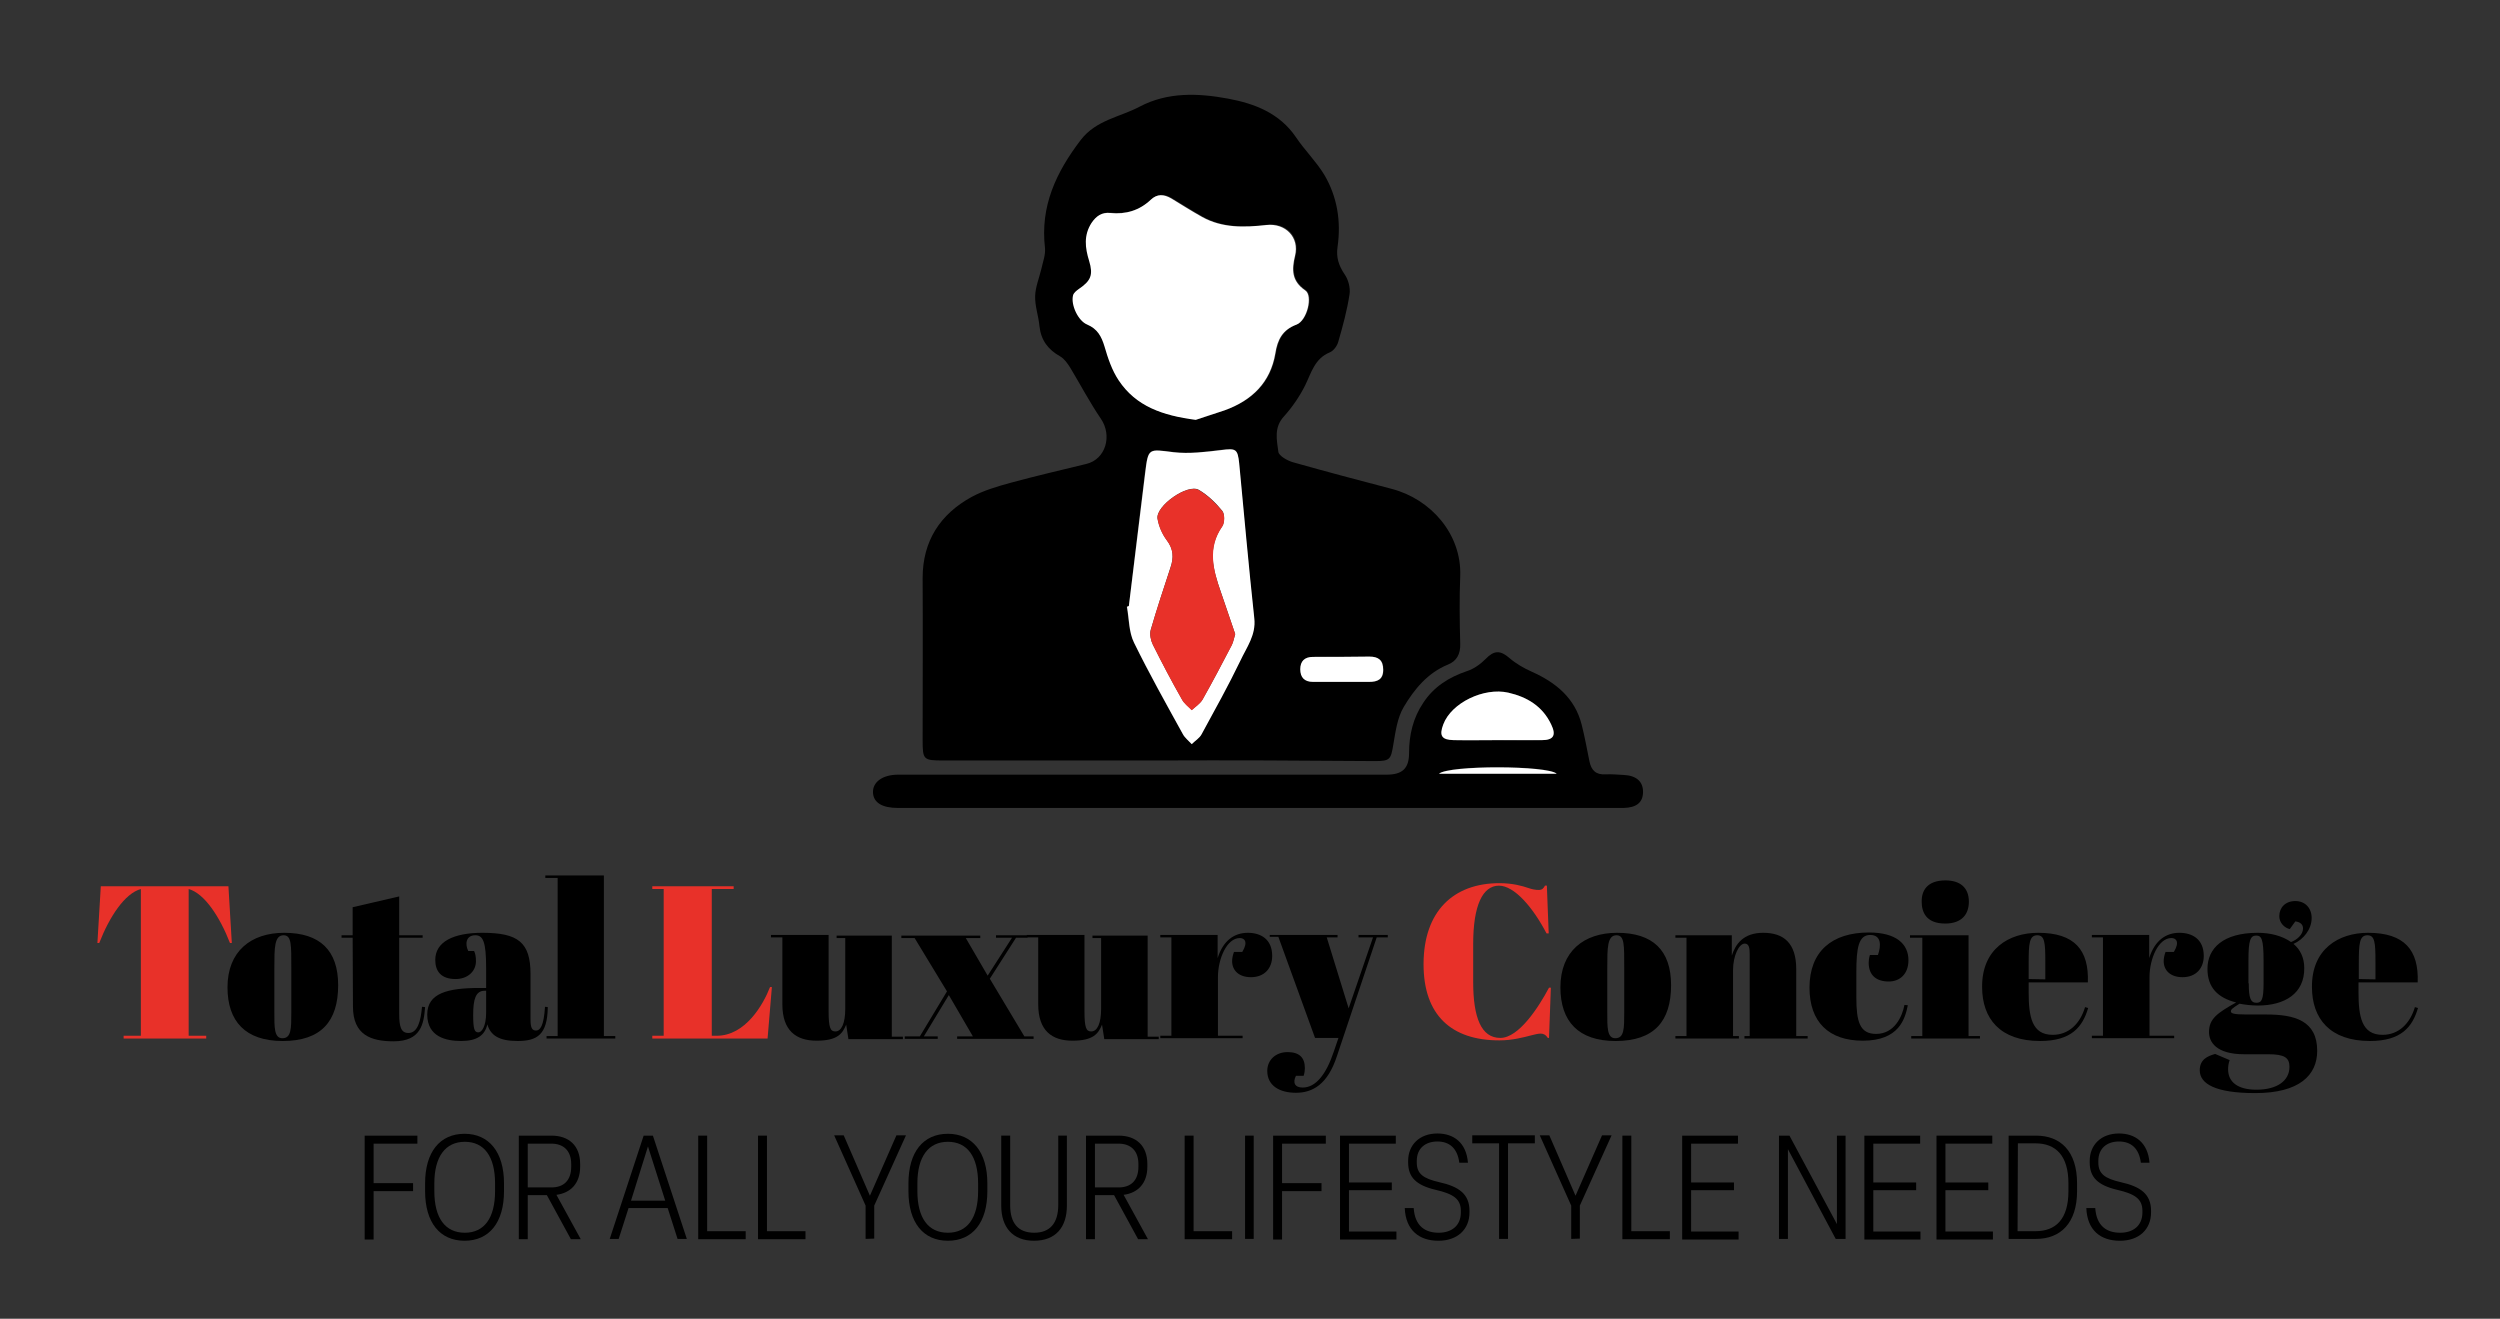 <?xml version="1.0" encoding="utf-8"?>
<!-- Generator: Adobe Illustrator 28.1.0, SVG Export Plug-In . SVG Version: 6.00 Build 0)  -->
<svg version="1.1" id="Layer_1" xmlns="http://www.w3.org/2000/svg" xmlns:xlink="http://www.w3.org/1999/xlink" x="0px" y="0px"
	 viewBox="0 0 811 427.8" style="enable-background:new 0 0 811 427.8;" xml:space="preserve"><rect x="0" y="0" width="811" height="427.8" fill="#333333" stroke="none"/>
<style type="text/css">
	.st0{fill:#FFFFFF;}
	.st1{fill:#E83129;}
</style>
<g id="Layer_3">
</g>
<g>
	<path d="M375.5,246.7c-23.1,0-46.3,0-69.4,0c-6.6,0-6.8-0.2-6.8-6.7c0-17.5,0.1-35,0-52.5c0-12,5.7-20.7,15.9-26.3
		c3.9-2.1,8.3-3.4,12.7-4.6c8.1-2.2,16.3-4.1,24.5-6.1c6.3-1.5,8.5-9.2,4.7-14.7c-3.6-5.3-6.6-11-9.9-16.5c-0.9-1.4-1.9-2.9-3.3-3.7
		c-3.9-2.2-6.2-5.2-6.7-9.8c-0.3-3.3-1.5-6.5-1.4-9.8c0.1-2.9,1.3-5.8,2-8.7c0.5-2.3,1.4-4.6,1.2-6.8c-1.6-13.6,3.6-24.6,11.6-35.1
		c5-6.5,12.7-7.4,19.1-10.8c9.1-4.8,19-4.4,28.7-2.6c8.6,1.6,16.7,4.7,22,12.5c2.8,4.2,6.6,7.9,9.2,12.2c4.2,7.1,5.5,15.1,4.3,23.4
		c-0.5,3.4,0.4,6.1,2.3,8.9c1.2,1.7,1.9,4.4,1.6,6.4c-0.8,5.3-2.2,10.4-3.7,15.6c-0.4,1.3-1.5,2.8-2.7,3.3c-4.9,2-6,6.6-8,10.7
		c-1.8,3.6-4.2,7.1-6.9,10.1c-3.3,3.6-2.3,7.6-1.8,11.5c0.2,1.3,3,2.9,4.9,3.4c10.6,3,21.2,5.8,31.9,8.6
		c12.6,3.3,22.7,14.6,22.2,28.3c-0.3,7.3-0.2,14.7,0,22c0.1,3.3-1.2,5.6-4,6.7c-6.6,2.7-10.9,8-14.3,13.7c-2.1,3.5-2.7,8.1-3.4,12.2
		c-0.8,4.8-1,5.4-5.9,5.4C422.5,246.7,399,246.6,375.5,246.7z M387.9,136.2c2.6-0.8,6.1-1.9,9.6-3.2c8.8-3.1,14.8-8.9,16.4-18.4
		c0.7-4.4,2.4-7.7,6.9-9.4c3.4-1.3,5.4-9.3,2.8-11.1c-4.4-3-4.4-6.7-3.3-11.2c1.5-6.1-3.1-10.8-9.3-10c-7.1,0.9-14.2,1-20.8-2.6
		c-3.4-1.9-6.7-4-10-6c-2.3-1.4-4.5-1.6-6.7,0.4c-3.7,3.5-8.1,4.8-13.1,4.3c-2.8-0.3-4.6,1-6.1,3.2c-2.6,4-2.1,8.1-0.8,12.3
		c1.4,4.6,0.6,6.5-3.4,9.2c-0.7,0.5-1.6,1.2-1.8,2c-0.8,3,1.6,8.3,4.6,9.5c3.3,1.4,4.7,3.8,5.6,7.1c1.1,3.8,2.4,7.7,4.6,11
		C368.5,131.8,377.1,134.7,387.9,136.2z M366.2,196.6c-0.2,0.1-0.4,0.1-0.7,0.2c0.7,3.9,0.6,8.1,2.3,11.6
		c4.9,10.1,10.4,19.8,15.8,29.6c0.7,1.3,1.9,2.2,2.9,3.3c1.1-1,2.5-1.9,3.2-3.2c4.3-7.9,8.7-15.8,12.6-23.9
		c2.1-4.3,5.1-8.3,4.5-13.7c-1.8-16.8-3.3-33.6-4.9-50.3c-0.4-4.7-1-4.9-5.8-4.3c-5.1,0.7-10.5,1.3-15.5,0.7c-8.1-1-8.1-1.4-9.2,6.7
		C369.6,167.8,367.9,182.2,366.2,196.6z M435.1,221.2L435.1,221.2c3.1,0,6.1,0,9.2,0c2.6,0,4.5-0.7,4.5-3.9s-1.6-4.3-4.5-4.3
		c-6.1,0-12.2,0.1-18.3,0.1c-2.7,0-4.1,1.4-4.1,4s1.4,4.1,4.1,4.1C429,221.2,432.1,221.2,435.1,221.2z"/>
	<path d="M408.1,262.1c-38.9,0-77.9,0-116.8,0c-5.1,0-7.9-1.7-8.1-4.9c-0.2-3.5,3.1-5.9,8.2-5.9c52.8,0,105.6,0,158.4,0
		c5,0,7.3-1.9,7.3-7c0-5.9,1.3-11.4,4.6-16.3c3.4-5.2,8.3-8.3,14.2-10.3c2.2-0.7,4.3-2.2,6-3.9c2.8-2.9,4.8-2.9,7.8-0.3
		c2.1,1.8,4.7,3.3,7.2,4.4c7.8,3.5,14,8.5,16.2,17.2c1,3.9,1.7,7.9,2.5,11.8c0.6,3,2.1,4.5,5.3,4.3c1.9-0.1,3.9,0.1,5.9,0.2
		c4.1,0.2,6.3,2.2,6.2,5.7c-0.1,3.3-2.2,4.9-6.3,5c-21.2,0-42.4,0-63.6,0C444.6,262.1,426.4,262.1,408.1,262.1L408.1,262.1z
		 M485.9,240.1c4.8,0,9.5,0.1,14.3,0c3.8-0.1,4.7-1.6,3-5.1c-2.8-5.9-7.7-8.9-13.9-10.3c-8-1.8-18.5,3.3-21.1,10.3
		c-1.4,3.7-0.6,5.1,3.4,5.1C476.4,240.1,481.1,240.1,485.9,240.1z M466.8,251c13,0,25.4,0,38.2,0C501.9,248.2,470.1,248.1,466.8,251
		z"/>
	<path class="st0" d="M387.9,136.2c-10.8-1.4-19.4-4.4-25-12.8c-2.2-3.3-3.5-7.2-4.6-11c-1-3.3-2.3-5.7-5.6-7.1
		c-3-1.2-5.4-6.5-4.6-9.5c0.2-0.8,1.1-1.5,1.8-2c4-2.7,4.8-4.6,3.4-9.2c-1.3-4.2-1.8-8.3,0.8-12.3c1.5-2.2,3.3-3.5,6.1-3.2
		c5,0.5,9.4-0.8,13.1-4.3c2.1-2,4.3-1.8,6.7-0.4c3.3,2,6.6,4.1,10,6c6.5,3.6,13.6,3.4,20.8,2.6c6.2-0.7,10.8,4,9.3,10
		c-1.1,4.5-1.1,8.2,3.3,11.2c2.6,1.7,0.6,9.8-2.8,11.1c-4.6,1.7-6.2,4.9-6.9,9.4c-1.6,9.4-7.6,15.2-16.4,18.4
		C394,134.2,390.5,135.3,387.9,136.2z"/>
	<path class="st0" d="M366.2,196.6c1.8-14.4,3.5-28.8,5.3-43.2c1-8.2,1.1-7.7,9.2-6.7c5.1,0.6,10.4-0.1,15.5-0.7
		c4.7-0.6,5.3-0.4,5.8,4.3c1.6,16.8,3.1,33.6,4.9,50.3c0.6,5.4-2.5,9.4-4.5,13.7c-3.9,8.1-8.3,16-12.6,23.9
		c-0.7,1.3-2.1,2.1-3.2,3.2c-1-1.1-2.3-2.1-2.9-3.3c-5.4-9.8-10.9-19.6-15.8-29.6c-1.7-3.4-1.6-7.7-2.3-11.6
		C365.7,196.7,366,196.7,366.2,196.6z M400.7,205.7c-1.6-4.6-3.1-9.2-4.7-13.8c-2.5-7.1-4.5-14.2,0.5-21.2c0.8-1.2,0.8-4,0-5
		c-2.1-2.6-4.7-5.1-7.6-6.8c-3.6-2.1-14,5.2-13.4,9.3c0.4,2.4,1.5,5,3,7c2.2,2.9,2.3,5.7,1.2,8.9c-2.2,6.7-4.4,13.4-6.4,20.2
		c-0.4,1.4,0,3.4,0.7,4.8c3,6,6.1,11.9,9.4,17.7c0.7,1.3,2.1,2.3,3.2,3.5c1.2-1.1,2.7-2,3.5-3.4c3.3-5.8,6.4-11.7,9.5-17.7
		C400.1,208.2,400.3,207,400.7,205.7z"/>
	<path class="st0" d="M435.1,221.2c-3.1,0-6.1,0-9.2,0c-2.7,0-4.1-1.4-4.1-4.1c0-2.6,1.4-4,4.1-4c6.1,0,12.2,0,18.3-0.1
		c2.9,0,4.5,1.1,4.5,4.3s-2,3.9-4.5,3.9C441.2,221.2,438.2,221.2,435.1,221.2L435.1,221.2z"/>
	<path class="st0" d="M485.9,240.1c-4.8,0-9.5,0.1-14.3,0c-3.9-0.1-4.8-1.4-3.4-5.1c2.6-7,13.2-12.1,21.1-10.3
		c6.1,1.4,11.1,4.4,13.9,10.3c1.7,3.5,0.8,5.1-3,5.1C495.4,240.1,490.7,240.1,485.9,240.1z"/>
	<path class="st0" d="M466.8,251c3.3-2.8,35.2-2.7,38.2,0C492.1,251,479.8,251,466.8,251z"/>
	<path class="st1" d="M400.7,205.7c-0.4,1.3-0.6,2.6-1.1,3.6c-3.1,5.9-6.2,11.8-9.5,17.7c-0.8,1.3-2.3,2.3-3.5,3.4
		c-1.1-1.1-2.5-2.1-3.2-3.5c-3.3-5.8-6.4-11.7-9.4-17.7c-0.7-1.4-1.1-3.4-0.7-4.8c1.9-6.8,4.2-13.5,6.4-20.2c1.1-3.2,1-6-1.2-8.9
		c-1.5-2-2.6-4.5-3-7c-0.6-4.2,9.8-11.5,13.4-9.3c2.9,1.7,5.4,4.2,7.6,6.8c0.9,1.1,0.8,3.9,0,5c-4.9,7.1-2.9,14.1-0.5,21.2
		C397.6,196.5,399.1,201.1,400.7,205.7z"/>
</g>
<g>
	<path class="st1" d="M75.2,305.9h-0.6c-3.3-8.5-8.3-16.1-13.4-17.5V336h5.7v0.9H40.1V336h5.6v-47.6c-5.2,1.4-10.2,9-13.5,17.5h-0.6
		l1.1-18.4h41.4L75.2,305.9z"/>
	<path d="M92.2,302.6c11.6,0,17.5,5.7,17.5,17c0,11.7-5.5,18.1-18,18.1c-12.1,0-17.9-6.4-17.9-17.4
		C73.8,308.6,81.4,302.6,92.2,302.6z M94.5,314c0-7.5,0.1-10.6-2.5-10.6c-3,0-3,4-3,10.7v14.2c0,4.9-0.1,8.5,2.6,8.5
		c2.9,0,2.9-3.1,2.9-8.5V314z"/>
	<path d="M114.4,304.2h-3.6v-0.8h3.6v-9.1l15.1-3.5v12.6h7.6v0.8h-7.6v24.7c0,4.2,0.6,6.2,3,6.2c3,0,4-3.9,4.4-8.5l1,0.1
		c-0.4,5.4-1.3,11.1-10.2,11.1c-7.3,0-13.2-2-13.2-11.3L114.4,304.2L114.4,304.2z"/>
	<path d="M157.7,320.5V314c0-8.5-1-10.6-3.5-10.6c-3.1,0-3.4,2.9-2.3,5.1h1.9c0.4,0.9,0.6,1.8,0.6,3.3c0,3.4-2.8,5.8-6.6,5.8
		c-4.7,0-6.6-2.5-6.6-6.2c0-5.9,5.9-8.8,15.3-8.8c11.6,0,15.6,3.1,15.6,13.4v14.8c0,2.8,0.6,3.5,1.8,3.5c1.3,0,2.5-1.4,2.9-7.7
		l0.9,0.1c-0.1,9-3.5,11-9.8,11c-6.1,0-8.8-1.9-9.8-5.4c-0.8,3.5-3.3,5.4-8.5,5.4c-4.8,0-11-1.3-11-8.6c0-6.9,6.6-8.6,16.9-8.6
		L157.7,320.5L157.7,320.5z M157.7,328.5v-7.1h-0.5c-2.9,0-3.7,2.8-3.7,7.8c0,4.7,0.4,5.7,1.7,5.7
		C156.2,334.9,157.7,333.1,157.7,328.5z"/>
	<path d="M195.9,283.9v52.2h3.7v0.8h-22.3v-0.8h3.6v-51.3h-4V284h19V283.9z"/>
	<path class="st1" d="M238,287.5v0.9h-7.1V336h1.6c9.3,0,15.1-10.1,17.3-15.8h0.6l-1.4,16.7h-37.4V336h3.7v-47.6h-3.7v-0.9H238z"/>
	<path d="M275.2,336.9l-0.7-4.5c-1.2,2.9-2.8,5.2-9.6,5.2c-6.7,0-11.1-3.3-11.1-11.8v-21.7h-3.7v-0.8h18.7V328
		c0,5.5,0.6,6.6,2.2,6.6c2,0,3.2-2.7,3.2-7.3v-23h-2.8v-0.8h17.9v32.8h3.6v0.8h-17.7V336.9z"/>
	<path d="M328.3,304.2h-5.2v-0.8h10.2v0.8h-3.7l-8.5,13.3l11.2,18.7h3v0.8h-24.8v-0.8h5.1l-7.8-13.4l-8.1,13.4h4.5v0.8h-10.7v-0.8
		h4.9l8.8-14.6l-10.5-17.3h-4.3v-0.8H318v0.8h-4.7l7.1,12.2L328.3,304.2z"/>
	<path d="M358.2,336.9l-0.7-4.5c-1.2,2.9-2.8,5.2-9.6,5.2c-6.7,0-11.1-3.3-11.1-11.8v-21.7h-3.7v-0.8h18.7V328
		c0,5.5,0.6,6.6,2.2,6.6c2,0,3.2-2.7,3.2-7.3v-23h-2.8v-0.8h17.9v32.8h3.6v0.8h-17.7V336.9z"/>
	<path d="M403,308.8c2-3.3,0.7-4.5-0.8-4.5c-4.2,0-7.1,6.7-7.1,12.7v19h8v0.8h-26.7V336h3.6v-31.9h-3.6v-0.8H395v7.5
		c1.8-5.7,5.4-8.2,9.8-8.2c4.1,0,7.9,2,7.9,7.5c0,4-2.5,6.9-6.9,6.9c-3.9,0-6.1-2.2-6.1-5.2c0-0.9,0.2-1.9,0.6-3H403z"/>
	<path d="M411.9,303.3h22v0.8h-3.5l7.1,23l7.9-23h-4.7v-0.8h9.5v0.8h-3.6l-12.9,38.5c-3,9.2-7.9,11.9-13.3,11.9
		c-5.3,0-9.3-2.3-9.3-7.1c0-3.5,2.7-6.1,6.6-6.1c3.7,0,5.6,1.7,5.6,5.2c0,0.7-0.1,1.6-0.4,2.5h-2.5c-1.1,2.2-0.4,3.8,2.2,3.8
		c4.2,0,7.6-4.2,10.1-11.7l1.5-4.4h-7.6l-11.9-32.8h-2.8L411.9,303.3L411.9,303.3z"/>
	<path class="st1" d="M477.9,306.3v12.2c0,11.6,2.6,18.2,8.8,18.2c6,0,12.4-9.9,15.8-16.3h0.6l-0.6,16.3h-0.4
		c-0.7-1.1-1.5-1.4-2.3-1.4c-0.9,0-2,0.3-3.2,0.6c-2.3,0.6-6,1.6-10.2,1.6c-15.5,0-24.6-8.1-24.6-24.7c0-17.2,9.7-26.3,24.6-26.3
		c4.4,0,7.4,0.9,9.5,1.6c1.1,0.4,2.3,0.6,3.2,0.6c1.2,0,1.6-0.5,2.1-1.4h0.6l0.6,15.5h-0.7c-4.4-8.4-10.4-15.5-15.5-15.5
		C481,287.4,477.9,293.6,477.9,306.3z"/>
	<path d="M524.6,302.6c11.6,0,17.5,5.7,17.5,17c0,11.7-5.5,18.1-18,18.1c-12.1,0-17.9-6.4-17.9-17.4
		C506.2,308.6,513.8,302.6,524.6,302.6z M526.9,314c0-7.5,0.1-10.6-2.5-10.6c-3,0-3,4-3,10.7v14.2c0,4.9-0.1,8.5,2.6,8.5
		c2.9,0,2.9-3.1,2.9-8.5V314z"/>
	<path d="M561.8,303.3v6.7c1.2-3.7,3.7-7.4,10.2-7.4c6.6,0,10.7,3.3,10.7,11.8v21.7h3.7v0.8h-20.5v-0.8h1.7v-26.6
		c0-1.9-0.2-3.4-1.6-3.4c-1.9,0-3.8,4-3.8,8.6v21.4h1.9v0.8h-20.6v-0.8h3.6v-31.9h-3.6v-0.8h18.3V303.3z"/>
	<path d="M602.2,315.4v8.2c0,7.8,1.1,11.8,6.4,11.8c6,0,8.5-5.7,9.2-9.4l1.1,0.1c-0.9,4.4-2.8,11.5-14.6,11.5
		c-11.1,0-17.3-6.1-17.3-17.2c0-11.8,7.3-17.9,19.3-17.9c8.8,0,12.8,3.7,12.8,9c0,4.5-2.8,6.9-6.4,6.9c-4,0-6.5-2-6.5-6.1
		c0-0.6,0.1-1.6,0.4-2.5h2.6c1.1-3.1,1.1-6.5-2.5-6.5C602.9,303.3,602.2,307.5,602.2,315.4z"/>
	<path d="M638.6,303.3v32.8h3.7v0.8H620v-0.8h3.6v-31.9h-4v-0.8h19V303.3z M631.1,285.6c4.7,0,7.6,2.3,7.6,6.9c0,4-2.2,7.1-7.7,7.1
		c-6.3,0-7.6-3.9-7.6-7C623.3,288.9,625.2,285.6,631.1,285.6z"/>
	<path d="M661.2,302.6c11.8,0,16.5,5.6,16.1,16.1h-19.2v3.1c0,8,1,13.9,7.8,13.9c5.2,0,8.9-3.6,10.5-9l1,0.3
		c-1.8,6.1-5.4,10.7-15.6,10.7c-13,0-18.8-7.3-18.8-17.5C642.9,307.9,651.6,302.6,661.2,302.6z M663.5,317.7v-5.8
		c0-6.1-0.2-8.5-2.6-8.5c-2.6,0-2.8,2.7-2.8,9v5.2L663.5,317.7L663.5,317.7z"/>
	<path d="M705.2,308.8c2-3.3,0.7-4.5-0.8-4.5c-4.2,0-7.1,6.7-7.1,12.7v19h8v0.8h-26.7V336h3.6v-31.9h-3.6v-0.8h18.6v7.5
		c1.8-5.7,5.4-8.2,9.8-8.2c4.1,0,7.9,2,7.9,7.5c0,4-2.5,6.9-6.9,6.9c-3.9,0-6.1-2.2-6.1-5.2c0-0.9,0.2-1.9,0.6-3H705.2z"/>
	<path d="M732.4,326.2c-2,0-4.4-0.3-5.9-0.6c-2.4,1.5-2.8,1.9-2.8,2.5s0.8,1,4.9,1h6.6c9.2,0,16.5,2,16.5,11.8
		c0,7.9-5.8,13.7-20.1,13.7c-12.9,0-18-3-18-7.4c0-3.5,2.5-4.6,5-5.3l4.7,2c-0.4,1.1-0.5,2.1-0.5,3c0,4.1,3.1,6.6,9.2,6.6
		c6.7,0,10.7-2.9,10.7-7.4c0-3-1.6-4.1-6.9-4.1H728c-9.1,0-11.4-4-11.4-7.2c0-4.3,2.7-6.2,8.8-9.6c-5.9-1.5-9.3-4.8-9.3-10.9
		c0-6.7,5.1-11.7,16.3-11.7c4.1,0,8,1,10.8,3c1.9-0.7,3.9-2.4,3.9-4.4c0-1.4-1-2.1-2.5-2.3l-1.8,2.5c-1.7-0.4-3.4-2-3.4-4.2
		c0-2.8,2-4.9,5.2-4.9s5.3,2.3,5.3,5.5c0,3.7-2.7,7-5.9,8.4c2.2,1.8,3.5,4.5,3.5,7.8C747.6,322.3,741.2,326.2,732.4,326.2z
		 M729.5,319c0,4.8,0.6,6.3,2.5,6.3c1.7,0,2.3-1.1,2.3-6.3v-7.4c0-7.1-0.7-8.1-2.4-8.1c-1.9,0-2.5,1.6-2.5,7.9v7.6H729.5z"/>
	<path d="M768.2,302.6c11.8,0,16.5,5.6,16.1,16.1h-19.2v3.1c0,8,1,13.9,7.8,13.9c5.2,0,8.9-3.6,10.5-9l1,0.3
		c-1.8,6.1-5.4,10.7-15.6,10.7c-13,0-18.8-7.3-18.8-17.5C749.9,307.9,758.6,302.6,768.2,302.6z M770.6,317.7v-5.8
		c0-6.1-0.2-8.5-2.6-8.5c-2.6,0-2.8,2.7-2.8,9v5.2L770.6,317.7L770.6,317.7z"/>
</g>
<g>
	<path d="M118.3,401.9v-33.5h17.1v2.6h-14.2v12.8H134v2.6h-12.8v15.7h-2.9V401.9z"/>
	<path d="M137.9,386.4v-2.5c0-10.2,4.8-16.1,12.8-16.1c7.9,0,12.8,5.9,12.8,16.1v2.5c0,10.2-4.8,16.1-12.8,16.1
		S137.9,396.6,137.9,386.4z M160.6,386.4v-2.5c0-8.7-3.5-13.5-9.8-13.5s-9.9,4.8-9.9,13.5v2.5c0,8.7,3.5,13.5,9.9,13.5
		C157.1,399.9,160.6,395.1,160.6,386.4z"/>
	<path d="M168.3,401.9v-33.5h10.6c5.6,0,9.3,3.2,9.3,9.2v0.9c0,5.3-3,8.5-7.7,9.1l7.9,14.4h-3.2l-7.8-14.3h-6.2V402h-2.9V401.9z
		 M171.2,385.2h7.7c3.9,0,6.4-2.2,6.4-6.7v-0.9c0-4.4-2.6-6.6-6.4-6.6h-7.7V385.2z"/>
	<path d="M219.8,401.9l-3.2-10h-12.7l-3.2,10h-2.9l11-33.5h3l11,33.5H219.8z M204.7,389.5h11.1l-5.6-17.6L204.7,389.5z"/>
	<path d="M226.5,401.9v-33.5h2.9v31h12.5v2.6h-15.4V401.9z"/>
	<path d="M245.9,401.9v-33.5h2.9v31h12.5v2.6h-15.4V401.9z"/>
	<path d="M280.8,401.9v-10.8l-10.2-22.8h3.1l8.5,19.6l8.6-19.6h3.1l-10.3,22.8v10.7L280.8,401.9L280.8,401.9z"/>
	<path d="M294.7,386.4v-2.5c0-10.2,4.8-16.1,12.8-16.1c7.9,0,12.8,5.9,12.8,16.1v2.5c0,10.2-4.8,16.1-12.8,16.1
		S294.7,396.6,294.7,386.4z M317.3,386.4v-2.5c0-8.7-3.5-13.5-9.8-13.5s-9.9,4.8-9.9,13.5v2.5c0,8.7,3.5,13.5,9.9,13.5
		C313.8,399.9,317.3,395.1,317.3,386.4z"/>
	<path d="M324.8,391.1v-22.7h2.9V391c0,5.8,2.6,8.9,7.8,8.9c5,0,7.8-3,7.8-9v-22.5h2.8v22.7c0,7-3.6,11.4-10.7,11.4
		C328.6,402.5,324.8,398.2,324.8,391.1z"/>
	<path d="M352.3,401.9v-33.5h10.6c5.6,0,9.3,3.2,9.3,9.2v0.9c0,5.3-3,8.5-7.7,9.1l7.9,14.4h-3.2l-7.8-14.3h-6.2V402h-2.9V401.9z
		 M355.2,385.2h7.7c3.9,0,6.4-2.2,6.4-6.7v-0.9c0-4.4-2.6-6.6-6.4-6.6h-7.7V385.2z"/>
	<path d="M384.3,401.9v-33.5h2.9v31h12.5v2.6h-15.4V401.9z"/>
	<path d="M403.9,401.9v-33.5h2.8v33.5H403.9z"/>
	<path d="M413,401.9v-33.5h17.1v2.6h-14.2v12.8h12.8v2.6h-12.8v15.7H413V401.9z"/>
	<path d="M434.7,401.9v-33.5h18.1v2.6h-15.2v12.6h13.9v2.5h-13.9v13.4H453v2.6h-18.3V401.9z"/>
	<path d="M455.7,391.9h2.9c0.4,5.9,3.8,8,8.1,8c4,0,7.2-2.1,7.2-6.6v-0.5c0-3.9-2.5-5.5-8.1-6.8c-6.4-1.5-9-4.1-9-8.9v-0.5
		c0-5.2,3.7-8.9,9.5-8.9c5.3,0,9.4,3,9.9,9.5h-2.8c-0.6-4.7-3.2-6.9-7.1-6.9s-6.7,2.2-6.7,6.3v0.5c0,3.7,2.1,5.2,7.3,6.4
		c6.3,1.4,9.8,3.8,9.8,9.3v0.5c0,5.5-3.9,9.2-10.1,9.2C460.4,402.5,456,399.1,455.7,391.9z"/>
	<path d="M486.3,401.9v-31h-8.7v-2.6h20.3v2.6h-8.7v31H486.3z"/>
	<path d="M509.7,401.9v-10.8l-10.2-22.8h3.1l8.5,19.6l8.6-19.6h3.1l-10.3,22.8v10.7L509.7,401.9L509.7,401.9z"/>
	<path d="M526.3,401.9v-33.5h2.9v31h12.5v2.6h-15.4V401.9z"/>
	<path d="M545.7,401.9v-33.5h18.1v2.6h-15.2v12.6h13.9v2.5h-13.9v13.4H564v2.6h-18.3V401.9z"/>
	<path d="M577.1,401.9v-33.5h3.4l15.4,28.7v-28.7h2.8v33.5h-3.2L580,372.8v29.1H577.1z"/>
	<path d="M604.8,401.9v-33.5h18.1v2.6h-15.2v12.6h13.9v2.5h-13.9v13.4H623v2.6h-18.2V401.9z"/>
	<path d="M628.2,401.9v-33.5h18.1v2.6h-15.2v12.6H645v2.5h-13.9v13.4h15.4v2.6h-18.3V401.9z"/>
	<path d="M651.6,401.9v-33.5h8.9c7.9,0,13.3,5,13.3,15.5v2.5c0,10.4-5.4,15.5-13.3,15.5H651.6z M654.5,399.4h5.8
		c6.6,0,10.7-3.9,10.7-13v-2.5c0-9-4.1-13-10.7-13h-5.7L654.5,399.4L654.5,399.4z"/>
	<path d="M676.8,391.9h2.9c0.4,5.9,3.8,8,8.1,8c4,0,7.2-2.1,7.2-6.6v-0.5c0-3.9-2.5-5.5-8.1-6.8c-6.4-1.5-9-4.1-9-8.9v-0.5
		c0-5.2,3.7-8.9,9.5-8.9c5.3,0,9.4,3,9.9,9.5h-2.8c-0.6-4.7-3.2-6.9-7.1-6.9c-3.9,0-6.7,2.2-6.7,6.3v0.5c0,3.7,2.1,5.2,7.3,6.4
		c6.3,1.4,9.8,3.8,9.8,9.3v0.5c0,5.5-3.9,9.2-10.1,9.2C681.4,402.5,677.1,399.1,676.8,391.9z"/>
</g>
</svg>
